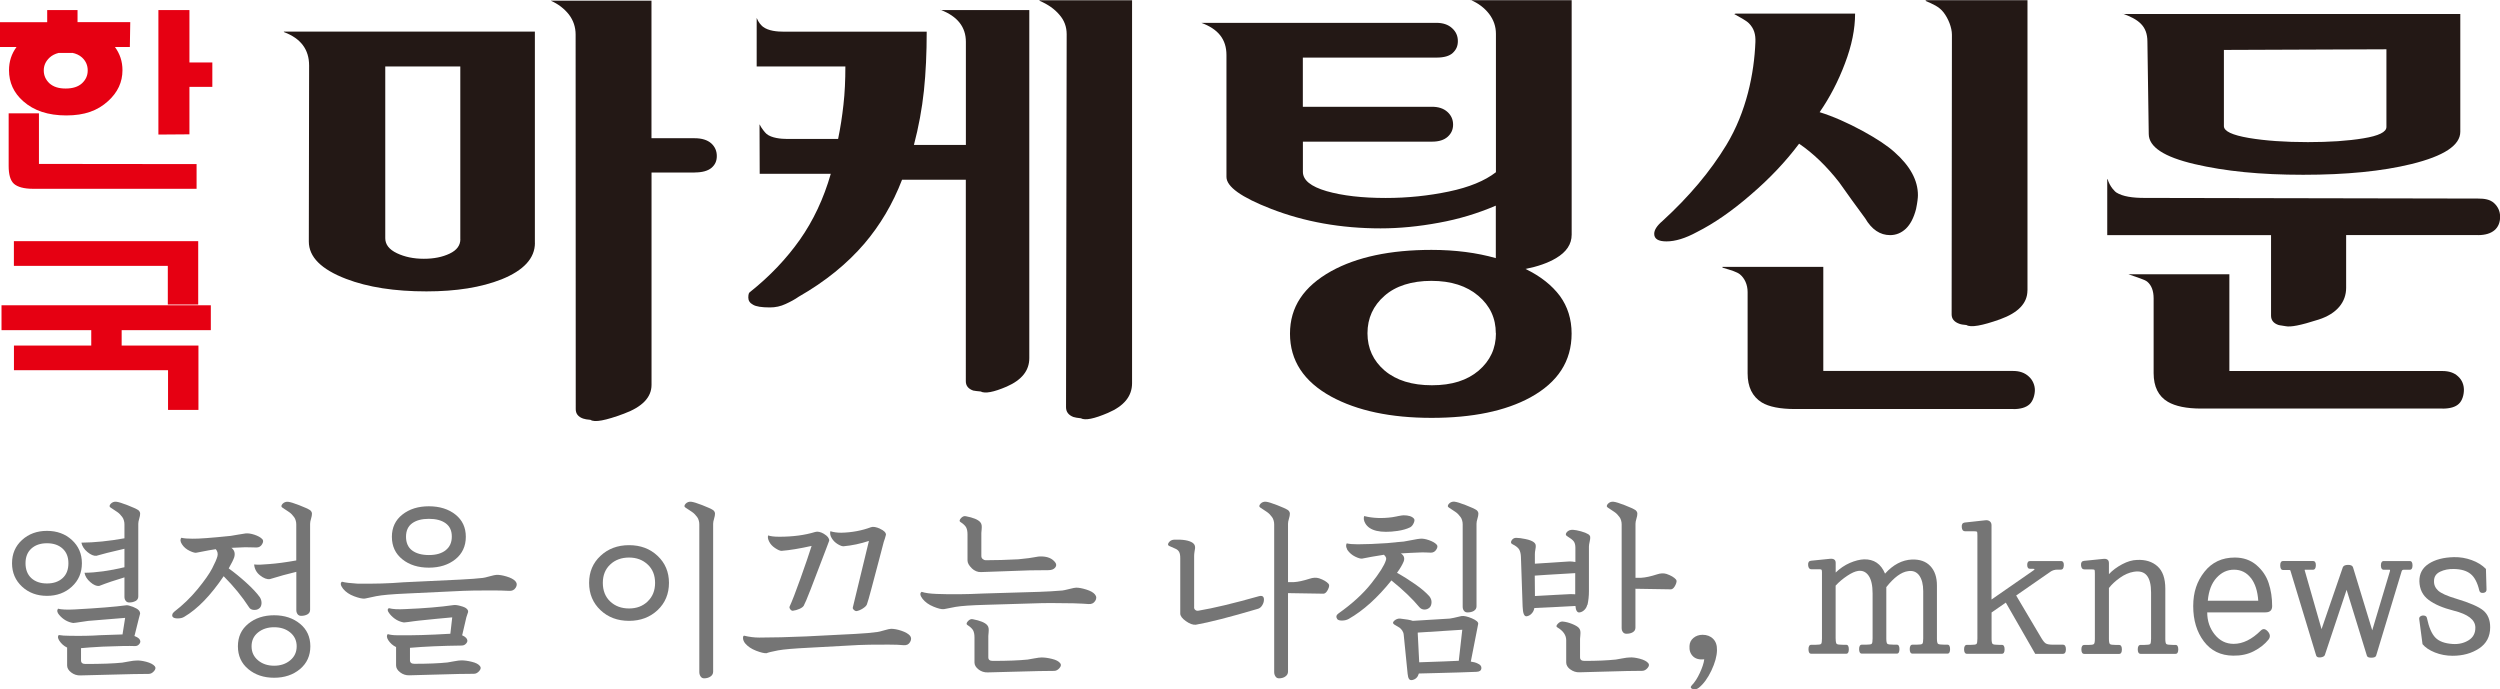 <?xml version="1.0" encoding="UTF-8"?>
<svg id="_레이어_2" data-name="레이어_2" xmlns="http://www.w3.org/2000/svg" viewBox="0 0 430.1 118.6">
  <defs>
    <style>
      .cls-1 {
        fill: #e60012;
      }

      .cls-2 {
        fill: #757575;
      }

      .cls-3 {
        fill: #231815;
      }
    </style>
  </defs>
  <g id="_레이어_1-2" data-name="레이어_1">
    <g>
      <polyline class="cls-1" points="28.87 52.39 34.1 52.39 34.1 41.49 2.39 41.49 2.39 45.74 28.87 45.74 28.87 52.39"/>
      <polyline class="cls-1" points="36.27 56.8 36.27 52.52 .26 52.52 .26 56.8 15.7 56.8 15.7 59.45 2.4 59.45 2.4 63.69 28.91 63.69 28.91 70.52 34.14 70.52 34.14 59.45 20.93 59.45 20.93 56.8 36.27 56.8"/>
      <polyline class="cls-1" points="32.59 10.75 32.59 1.73 27.25 1.73 27.25 23.15 32.59 23.11 32.59 14.94 36.53 14.94 36.53 10.75 32.59 10.75"/>
      <path class="cls-1" d="M6.7,19.5H1.49v9.05c0,1.48.29,2.51.91,3.07.63.55,1.73.86,3.28.86h28.14v-4.25l-27.12-.03v-8.7"/>
      <path class="cls-1" d="M1.55,12.08c0,2.1.8,3.89,2.45,5.34,1.83,1.62,4.27,2.44,7.41,2.44s5.38-.82,7.19-2.47c1.65-1.5,2.47-3.26,2.47-5.31,0-1.52-.44-2.82-1.3-4h2.57l.07-4.27h-9.07V1.73h-5.22v2.09H0v4.27h2.84c-.86,1.17-1.29,2.48-1.29,4h0ZM14.11,14.33c-.66.6-1.59.9-2.82.9s-2.12-.3-2.79-.9c-.65-.62-.97-1.35-.97-2.21s.33-1.58,1-2.21c.41-.38.94-.65,1.54-.8h2.4s-.06-.01-.08-.03c.68.13,1.27.4,1.72.81.67.62.98,1.36.98,2.23s-.32,1.59-.98,2.21"/>
      <path class="cls-3" d="M92.03,41.78c0,2.65-1.93,4.74-5.75,6.28-3.49,1.38-7.78,2.07-12.91,2.07-5.46,0-10.06-.71-13.82-2.15-4.28-1.64-6.42-3.77-6.42-6.43l.05-30.28c0-2.75-1.43-4.66-4.3-5.74l-.06-.09h43.2v36.34h0ZM79.19,41.14V11.43h-12.91v29.55c0,1.08.66,1.94,2,2.58,1.34.64,2.88.96,4.63.96s3.21-.3,4.45-.89c1.24-.59,1.84-1.42,1.84-2.49h0ZM119.51,29.68h-7.42v36.53c0,2.14-1.58,3.79-4.75,4.96-3.16,1.18-5.06,1.54-5.75,1.06-.56-.04-.98-.12-1.27-.22-.85-.3-1.27-.84-1.27-1.61l-.02-64.46c0-1.27-.38-2.43-1.16-3.45-.79-1-1.83-1.8-3.09-2.36l.02-.02h17.28v23.67h7.42c1.24,0,2.2.3,2.86.88.65.59.96,1.32.96,2.18s-.29,1.5-.92,2.04c-.62.52-1.6.79-2.9.79"/>
      <path class="cls-3" d="M157.24,24.94h8.93V7.2c0-2.54-1.43-4.38-4.31-5.49.01-.28-.02.02-.02.02h15.24v59.89c0,2.13-1.29,3.75-3.89,4.89-2.25.97-3.74,1.24-4.48.84-.58-.05-.98-.1-1.28-.16-.85-.3-1.27-.83-1.27-1.6V30.92h-10.97c-1.6,4.16-3.78,7.82-6.47,10.98-2.99,3.49-6.75,6.54-11.3,9.14-.69.48-1.43.88-2.27,1.26-.85.4-1.74.59-2.69.59-1.42,0-2.39-.15-2.91-.47-.55-.29-.81-.71-.81-1.22,0-.3.03-.54.08-.68.06-.16.15-.26.25-.31,3.4-2.71,6.23-5.7,8.54-8.97,2.3-3.27,4.09-7.05,5.32-11.34h-12.23l-.03-8.52c.34.7.92,1.4,1.19,1.64.86.75,2.6.88,3.47.88h8.86c.4-1.93.7-3.89.92-5.89.23-2,.33-4.19.33-6.58h-15.26V3.09c.31.78.78,1.27,1.07,1.51.96.73,2.45.85,3.63.85h24.55c0,3.65-.15,7.04-.48,10.17-.33,3.11-.91,6.23-1.72,9.32h0ZM183.51,5.89c0-1.28-.41-2.4-1.26-3.36-.83-.98-1.96-1.77-3.35-2.37l-.11-.11h15.97s0,65.88,0,65.88c0,2.24-1.39,3.93-4.16,5.11-2.36,1.01-3.91,1.33-4.65.92-.56-.05-.99-.13-1.28-.22-.83-.32-1.27-.87-1.27-1.68l.11-64.18"/>
      <path class="cls-3" d="M257.34,44.41v-9.03c-3.1,1.33-6.36,2.32-9.79,2.94-3.44.64-6.79.97-10.04.97-6.82,0-13.1-1.13-18.84-3.36-5.13-1.99-7.67-3.82-7.67-5.49V9.48c0-2.74-1.44-4.49-4.32-5.55h40.43c1.14,0,2.03.3,2.7.91.69.62,1,1.36,1,2.23s-.29,1.49-.88,2.04c-.58.54-1.52.8-2.81.8h-22.98v8.46h22.22c1.12,0,2,.29,2.66.89.64.58.97,1.31.97,2.18,0,.83-.3,1.52-.92,2.08-.62.56-1.51.85-2.7.85h-22.22v5.19c0,1.43,1.35,2.53,4.09,3.33,2.73.78,6.11,1.17,10.16,1.17,3.76,0,7.39-.38,10.87-1.11,3.48-.73,6.18-1.84,8.09-3.32V5.82c0-1.27-.4-2.42-1.18-3.44-.79-1.02-1.86-1.83-3.15-2.38l-.03.03h17.39v40.35c0,1.62-.89,2.97-2.7,4.04-1.4.83-3.17,1.44-5.24,1.85,2.59,1.25,4.55,2.82,5.92,4.65,1.33,1.83,2.01,3.99,2.01,6.47,0,4.74-2.36,8.39-7.11,10.99-4.28,2.33-9.95,3.51-16.99,3.51s-12.79-1.23-17.26-3.66c-4.72-2.59-7.09-6.2-7.09-10.82s2.37-8.12,7.09-10.76c4.4-2.43,10.15-3.66,17.25-3.66,4.11,0,7.82.49,11.08,1.42h0ZM257.34,57.34c0-2.6-1-4.75-3.01-6.45-1.99-1.7-4.69-2.57-8.07-2.57s-6.15.87-8.07,2.57c-1.95,1.7-2.93,3.86-2.93,6.45s1,4.74,2.96,6.42c1.99,1.68,4.7,2.52,8.13,2.52s6.06-.84,8.04-2.52c1.97-1.69,2.97-3.82,2.97-6.42"/>
      <path class="cls-3" d="M309.51,24.73c-2.3,3.07-5.07,6-8.33,8.79-3.23,2.8-6.32,4.93-9.24,6.4-1.98,1.08-3.73,1.61-5.24,1.61-1.42,0-2.11-.44-2.11-1.3,0-.67.46-1.39,1.42-2.21,4.57-4.18,8.23-8.52,10.99-13.07,3.48-5.74,4.79-12.34,5-17.72.05-1.29-.21-2.3-1.11-3.22-.5-.5-1.52-1.02-2.53-1.59l.24-.08h20.55c0,2.65-.57,5.49-1.74,8.56-1.15,3.06-2.6,5.85-4.36,8.4,2.32.72,4.79,1.81,7.5,3.28,2.41,1.33,4.2,2.52,5.38,3.59,2.7,2.39,4.03,4.86,4.03,7.41,0,.45-.09,1.25-.32,2.37-.39,1.53-.99,2.66-1.75,3.39-.8.75-1.71,1.11-2.72,1.11-1.72,0-3.16-.96-4.29-2.9-1.52-2.04-2.99-4.1-4.47-6.19-2.19-2.8-4.49-5.01-6.91-6.65h0ZM346.39,70.37h-37.55c-2.58,0-4.5-.38-5.74-1.13-1.63-1.01-2.44-2.68-2.44-5v-14c0-1.28-.52-2.38-1.32-3.04-.52-.41-1.35-.67-2.99-1.15l-.03-.14h17.36v17.91h32.69c1.07,0,1.97.31,2.66.95.7.62,1.05,1.53,1.05,2.33s-.3,1.89-.92,2.45c-.61.56-1.55.83-2.78.83h0ZM348.8,49.96c0,2.19-1.57,3.84-4.7,4.97-3.11,1.11-5.06,1.45-5.79.99-.57-.04-1-.12-1.26-.23-.85-.31-1.29-.84-1.29-1.6l.05-48.11c0-1.26-.64-2.82-1.44-3.85-.79-1.02-1.85-1.43-3.13-1.99l.19-.11h17.38v49.93"/>
      <path class="cls-3" d="M426.31,40.44h-22.68v9.08c0,2.38-1.52,4.43-4.74,5.46-3.21,1.03-4.81,1.31-5.66,1.14-.55-.11-.99-.13-1.27-.22-.85-.3-1.25-.84-1.25-1.6v-13.85h-28.18v-9.56l.05-.11c.39,1.4,1.4,2.29,1.52,2.34,1.11.7,2.84.93,4.81.93l57.39.11c1.15,0,2.07.14,2.78.78.69.64,1.04,1.42,1.04,2.36,0,1.9-1.25,3.15-3.8,3.15h0ZM423.27,22.66c0,2.34-2.81,4.19-8.44,5.57-5.02,1.23-11.2,1.84-18.59,1.84s-13.43-.61-18.69-1.84c-5.25-1.23-7.88-2.95-7.88-5.19l-.23-15.86c0-2.71-1.5-3.86-4.36-4.87l.21.1h57.98v20.25h0ZM420.2,70.29h-41.5c-2.53,0-4.44-.4-5.74-1.16-1.62-.95-2.45-2.61-2.45-4.93v-12.86c0-1.31-.37-2.27-1.1-2.88-.5-.4-1.6-.67-3.25-1.28h-.05,17.43v16.65h36.65c1.13,0,2.03.3,2.68.91.7.62,1.02,1.47,1.02,2.33s-.28,1.87-.88,2.41c-.58.55-1.52.82-2.82.82h0ZM410.56,21.86v-13.38l-27.96.11v13.11c0,.87,1.42,1.54,4.27,2.03,2.84.48,6.22.72,10.18.72,3.7,0,6.89-.21,9.53-.65,2.66-.43,3.98-1.09,3.98-1.95"/>
    </g>
    <g>
      <path class="cls-2" d="M2.07,96.9c0-1.62.57-2.95,1.72-4,1.15-1.05,2.58-1.57,4.29-1.57s3.15.52,4.29,1.57,1.72,2.38,1.72,4-.57,2.96-1.72,4.02c-1.15,1.06-2.58,1.59-4.29,1.59s-3.15-.53-4.29-1.59c-1.14-1.06-1.72-2.4-1.72-4.02ZM11.77,96.9c0-1.07-.33-1.91-1-2.52-.67-.61-1.56-.92-2.69-.92s-2.02.31-2.69.92c-.67.61-1,1.45-1,2.52s.33,1.94,1,2.56c.67.61,1.56.92,2.69.92s2.02-.31,2.69-.92,1-1.46,1-2.56ZM22.83,104.38c.49.2.83.39,1.02.59.11.11.17.22.21.33.03.11.05.19.05.25s-.03.18-.1.38-.11.36-.13.49l-.7,2.82s-.01.05-.03.1c0,.02-.01.04-.03.07.38.15.65.31.8.46.27.31.3.6.08.89s-.5.42-.84.39c-.91-.04-2.75-.01-5.5.1-1.7.09-2.94.18-3.72.26v2.1c0,.42.25.62.76.62,2.78,0,4.89-.08,6.33-.23.17-.02.55-.09,1.13-.2.58-.11,1-.16,1.26-.16.45-.04,1.02.03,1.73.21.71.19,1.2.44,1.48.77.19.24.15.52-.13.84-.28.32-.58.48-.92.48-1.06,0-1.93.01-2.61.03l-9.13.23c-.59.02-1.12-.15-1.59-.51-.47-.36-.7-.76-.7-1.2v-3.08c-.55-.26-1-.66-1.34-1.18-.28-.44-.31-.76-.1-.98.51.09,1.1.13,1.78.13,1.97.04,3.75.01,5.34-.1.53-.02,1.81-.07,3.85-.13l.45-2.85c-4.03.33-6.15.5-6.36.52-.36.04-.82.11-1.37.2-.55.09-.95.14-1.21.16-.95-.15-1.76-.62-2.42-1.41-.34-.39-.4-.74-.19-1.05.57.15,1.52.2,2.83.13,4.05-.22,7.03-.46,8.94-.72.23-.02.59.07,1.08.26ZM23.33,103.39c-.31.17-.67.26-1.1.26-.25,0-.46-.09-.6-.28-.15-.19-.22-.42-.22-.7v-3.34c-1.61.48-3.06.97-4.36,1.48-.45.04-.95-.17-1.51-.66-.56-.48-.9-1.02-1-1.61,2.01-.02,4.3-.34,6.87-.95v-3.18c-2.37.55-3.99.95-4.83,1.21-.45.04-.95-.17-1.53-.64-.57-.47-.92-1.01-1.05-1.62,2.27-.02,4.74-.27,7.41-.75v-2.39c0-.24-.03-.47-.1-.69-.06-.22-.15-.41-.27-.57-.12-.16-.25-.32-.4-.48s-.31-.29-.49-.41c-.18-.12-.36-.24-.54-.36-.18-.12-.36-.23-.52-.34-.3-.17-.31-.4-.05-.69.27-.28.59-.4.97-.36.38.04,1.02.24,1.92.59.9.35,1.52.63,1.86.85.21.18.32.38.32.61s-.05.52-.16.87c-.11.35-.16.64-.16.88v12.49c0,.35-.15.61-.46.79Z"/>
      <path class="cls-2" d="M30.66,106.39c-.42.01-.71-.05-.86-.18-.15-.11-.2-.26-.16-.46.04-.2.16-.37.35-.52,1.48-1.14,2.82-2.43,4.01-3.88,1.19-1.45,2.02-2.64,2.5-3.56.48-.92.78-1.62.91-2.1.11-.46.01-.86-.29-1.21-.51.07-1.59.26-3.24.59-.23.09-.65-.01-1.24-.29-.59-.28-1.04-.67-1.34-1.15-.3-.46-.33-.83-.1-1.11.49.11,1.12.16,1.91.16,1.04.02,3.24-.14,6.61-.49.13-.02.54-.09,1.22-.21.69-.12,1.13-.19,1.32-.21.42-.04.93.03,1.53.23.59.2,1.03.44,1.3.72.23.2.24.49.02.88-.22.39-.55.59-.97.59-.13,0-.42,0-.87-.02-.46-.01-.82-.02-1.1-.02-.04,0-.83.03-2.35.1.51.39.67.93.48,1.61-.13.39-.44,1.04-.95,1.93.95.68,1.96,1.5,3.02,2.46,1.06.96,1.84,1.8,2.35,2.52.21.35.3.71.27,1.08-.03.37-.16.65-.4.82-.23.2-.54.28-.92.26-.38-.02-.66-.17-.83-.46-1.17-1.81-2.62-3.59-4.36-5.34-2.23,3.3-4.48,5.63-6.77,6.98-.28.18-.63.27-1.05.28ZM40.93,111.19c0-1.62.59-2.91,1.78-3.88,1.19-.97,2.67-1.46,4.45-1.46s3.26.49,4.45,1.46c1.19.97,1.78,2.27,1.78,3.88s-.59,2.92-1.78,3.92c-1.19.99-2.67,1.49-4.45,1.49s-3.27-.5-4.45-1.49c-1.19-.99-1.78-2.3-1.78-3.92ZM51.04,111.19c0-.98-.37-1.77-1.11-2.38s-1.66-.9-2.77-.9-2.02.3-2.77.9c-.74.6-1.11,1.39-1.11,2.38s.37,1.79,1.11,2.41c.74.62,1.66.93,2.77.93s2.02-.31,2.77-.93,1.11-1.43,1.11-2.41ZM52.9,105.69c-.31.18-.67.26-1.1.26-.25,0-.46-.09-.6-.28s-.22-.42-.22-.7v-6.59c-1.46.35-2.98.76-4.55,1.25-.51.07-1.07-.15-1.69-.64s-.95-1.12-1.02-1.88c.59.07,1.46.04,2.61-.07,1.25-.09,2.8-.29,4.64-.62v-6.19c0-.24-.03-.47-.1-.69-.06-.22-.15-.41-.27-.57-.12-.16-.25-.32-.4-.48s-.31-.29-.49-.41c-.18-.12-.36-.24-.54-.36-.18-.12-.36-.23-.52-.34-.3-.17-.31-.4-.05-.69.27-.28.59-.4.97-.36.38.04,1.02.24,1.92.59.9.35,1.52.63,1.86.85.21.18.32.38.32.61s-.05.52-.16.87c-.11.35-.16.64-.16.88v14.78c0,.35-.15.61-.46.79Z"/>
      <path class="cls-2" d="M83.03,99.43c.21-.02.61-.11,1.21-.28.59-.16.99-.25,1.18-.25.45-.02,1.02.07,1.73.28.71.21,1.21.48,1.51.8.3.35.32.73.06,1.13-.25.4-.64.58-1.14.54-.89-.04-1.76-.07-2.61-.07-2.73,0-4.51.02-5.31.07l-9.7.46c-2.5.11-4.25.26-5.25.46-.19.04-.44.1-.75.16-.31.07-.59.13-.84.18-.25.06-.39.08-.41.08-.4.02-1-.11-1.8-.41s-1.43-.73-1.89-1.29c-.45-.59-.51-.99-.19-1.21.55.15,1.43.26,2.64.33,2.93.04,5.55-.03,7.89-.23l9.73-.46c1.78-.09,3.09-.19,3.94-.29ZM79.26,104.26c.54.14.9.31,1.07.51.11.11.17.21.19.31.02.1.02.19,0,.26s-.06.2-.13.38c-.06.18-.12.34-.16.49l-.67,2.88c-.04.09-.06.15-.06.2.3.13.53.28.7.46.25.31.28.6.06.88-.21.28-.49.43-.83.43-3.39.04-6.36.17-8.9.39v2.13c0,.42.25.62.76.62,2.35,0,4.25-.08,5.69-.23.17-.02.55-.09,1.13-.2.58-.11,1-.16,1.26-.16.53,0,1.13.08,1.81.25.68.16,1.15.41,1.4.74.19.24.15.52-.13.84-.28.32-.58.48-.92.48-1.06,0-1.93.01-2.61.03l-8.49.23c-.59.02-1.12-.15-1.59-.51-.47-.36-.7-.76-.7-1.2v-3.15c-.55-.26-1-.66-1.34-1.18-.28-.44-.31-.79-.1-1.05.42.13.96.2,1.62.2,2.44.04,5.49-.04,9.16-.26l.32-2.82c-.3.02-1.19.1-2.69.25s-2.51.25-3.04.31c-.25.02-.56.06-.91.11-.35.06-.66.1-.92.13s-.51.06-.75.08c-.93-.15-1.74-.63-2.42-1.44-.42-.52-.48-.86-.16-1.02.64.18,1.58.23,2.83.16,3.24-.13,6.01-.36,8.3-.69.25-.04.65,0,1.19.15ZM67.42,92.35c0-1.59.6-2.87,1.8-3.82,1.2-.95,2.72-1.43,4.56-1.43s3.39.48,4.58,1.43c1.19.95,1.78,2.22,1.78,3.82s-.6,2.91-1.8,3.87c-1.2.96-2.72,1.44-4.56,1.44s-3.37-.48-4.56-1.44c-1.2-.96-1.8-2.25-1.8-3.87ZM76.66,94.67c.71-.55,1.07-1.33,1.07-2.36s-.35-1.76-1.05-2.28c-.7-.51-1.66-.77-2.89-.77s-2.19.26-2.89.77c-.7.51-1.05,1.28-1.05,2.31s.35,1.84,1.05,2.36c.7.52,1.66.79,2.89.79s2.17-.27,2.88-.82Z"/>
      <path class="cls-2" d="M101.35,100.28c0-1.88.65-3.43,1.96-4.65,1.3-1.22,2.94-1.84,4.91-1.84s3.61.61,4.91,1.84c1.3,1.22,1.96,2.78,1.96,4.65s-.65,3.46-1.96,4.69c-1.3,1.22-2.94,1.84-4.91,1.84s-3.61-.61-4.91-1.84-1.96-2.79-1.96-4.69ZM111.43,103.46c.85-.81,1.27-1.87,1.27-3.18s-.42-2.37-1.27-3.16c-.85-.8-1.92-1.2-3.21-1.2s-2.4.4-3.24,1.2c-.85.8-1.27,1.85-1.27,3.16s.42,2.4,1.27,3.2c.85.8,1.93,1.2,3.24,1.2s2.36-.4,3.21-1.21ZM122.23,116.39c-.31.21-.67.31-1.1.31-.25,0-.46-.11-.6-.33-.15-.22-.22-.47-.22-.75v-25.4c0-.24-.03-.47-.1-.69-.06-.22-.15-.41-.27-.57-.12-.16-.25-.32-.4-.48-.15-.15-.31-.29-.49-.41-.18-.12-.36-.24-.54-.36-.18-.12-.35-.23-.52-.34-.3-.17-.31-.4-.05-.69.26-.28.59-.4.97-.36.38.04,1.02.24,1.92.59.9.35,1.52.63,1.86.85.21.18.32.38.32.61s-.05.52-.16.87-.16.64-.16.88v25.43c0,.35-.15.63-.46.84Z"/>
      <path class="cls-2" d="M150.93,108.73c.21-.02.61-.12,1.19-.29.58-.17.98-.26,1.19-.26.51,0,1.1.11,1.78.34.68.23,1.17.51,1.46.84.25.31.26.67.03,1.08-.23.42-.6.6-1.11.56-.66-.07-1.53-.1-2.61-.1-2.63,0-4.35.02-5.15.07l-8.43.46c-2.63.13-4.43.28-5.41.46-1.04.2-1.71.36-2,.49-.4.02-1-.12-1.8-.43s-1.43-.73-1.89-1.28c-.21-.28-.33-.56-.35-.82-.02-.26.03-.43.16-.49.91.22,1.79.33,2.64.33,2.31,0,4.99-.07,8.05-.2l8.46-.43c1.65-.09,2.92-.2,3.78-.33ZM141.77,91.86c.59.35.89.73.89,1.15,0,.02-.16.45-.48,1.28-.04.09-.36.91-.94,2.46-.58,1.55-1.18,3.1-1.78,4.65-.6,1.55-1,2.49-1.19,2.82-.13.2-.38.38-.75.54-.37.16-.74.27-1.1.31-.17.02-.32-.06-.46-.25s-.17-.34-.11-.48c.4-.85,1.02-2.45,1.86-4.8.84-2.35,1.48-4.22,1.92-5.62-2.06.46-3.78.74-5.18.85-.25,0-.62-.16-1.1-.48s-.82-.69-1.03-1.13c-.21-.42-.27-.76-.16-1.05.38.15,1.02.23,1.91.23,2.33,0,4.39-.27,6.17-.82.42-.13.93-.02,1.53.33ZM151.4,90.97c.68.31,1.02.65,1.02,1.02,0,.04-.06.25-.17.62-.12.37-.19.58-.21.62-.02.09-.27,1.04-.75,2.87-.48,1.82-.92,3.51-1.34,5.06-.41,1.55-.68,2.49-.81,2.82-.08.22-.31.45-.68.69-.37.24-.73.39-1.07.46-.15.02-.31-.04-.48-.2-.17-.15-.23-.29-.19-.43l2.77-11.44c-1.46.48-2.92.79-4.36.92-.23.02-.57-.1-1-.36s-.78-.6-1.03-1.02c-.25-.39-.34-.8-.25-1.21.57.18,1.2.26,1.88.26,1.82-.04,3.53-.36,5.12-.95.36-.13.88-.04,1.56.26Z"/>
      <path class="cls-2" d="M182.76,101.59c.21-.02.61-.11,1.21-.26.59-.15.99-.23,1.18-.23.47,0,1.05.11,1.75.33.7.22,1.19.49,1.46.82.3.35.32.73.06,1.13-.25.4-.64.58-1.14.54-.47-.04-1.34-.09-2.61-.13-3.01-.04-4.78-.05-5.31-.03l-9.73.29c-2.54.07-4.29.19-5.25.36l-2,.39c-.38.04-.98-.1-1.78-.43-.81-.33-1.43-.78-1.88-1.34-.45-.59-.5-.99-.16-1.21.59.2,1.46.32,2.61.36,2.42.09,5.05.07,7.89-.07l9.76-.29c1.29-.04,2.61-.12,3.94-.23ZM167.18,97.75c-.49-.46-.73-.91-.73-1.34v-4.49c0-.5-.08-.9-.24-1.2-.16-.29-.49-.61-1-.93-.19-.13-.15-.34.11-.64.26-.29.55-.41.84-.34,1.27.24,2.1.58,2.48,1.02.13.15.21.33.24.52s.03.45,0,.75c-.03.31-.05.5-.05.59v3.97c0,.22.08.39.24.52.16.13.33.2.52.2,1.67,0,3.54-.05,5.6-.16.7-.07,1.3-.13,1.81-.2.17-.02.5-.08.99-.16.49-.09.78-.13.89-.13,1.27-.04,2.17.32,2.7,1.08.19.28.17.57-.06.85-.23.28-.62.43-1.15.43-1.44,0-2.5.01-3.18.03-.83.02-2.23.07-4.2.15s-3.38.13-4.23.15c-.57.02-1.1-.2-1.59-.66ZM168.35,115.17c-.47-.36-.7-.76-.7-1.2v-4.33c0-.5-.08-.9-.24-1.2-.16-.29-.49-.61-1-.93-.19-.13-.15-.34.11-.64.26-.29.55-.41.84-.34,1.27.24,2.1.58,2.48,1.02.13.15.21.33.24.52.03.2.03.45,0,.75-.03.31-.05.5-.05.59v3.67c0,.42.25.62.76.62,2.56,0,4.57-.08,6.01-.23.17-.02.55-.09,1.13-.2.58-.11,1-.16,1.26-.16.53,0,1.13.08,1.81.25.68.16,1.14.41,1.4.74.19.24.15.52-.13.84-.28.32-.58.48-.92.48-1.06,0-1.93.01-2.61.03l-8.81.23c-.59.02-1.12-.15-1.59-.51Z"/>
      <path class="cls-2" d="M205.43,104.47c0,.22.08.38.24.49.16.11.33.14.52.1,2.63-.44,6.09-1.27,10.4-2.49.57-.15.86.04.86.59,0,.33-.1.66-.3.98-.2.33-.47.54-.81.62-4.73,1.4-8.27,2.31-10.62,2.72-.49.04-1.05-.16-1.7-.62-.65-.46-.97-.9-.97-1.31v-9.54c0-.46-.06-.81-.19-1.05-.13-.24-.33-.42-.6-.54-.28-.12-.64-.28-1.08-.48-.28-.11-.31-.31-.1-.61.21-.29.5-.45.86-.48,1.57-.07,2.66.12,3.28.56.17.13.28.28.33.44.05.16.07.32.05.48-.02.15-.05.36-.1.62-.04.26-.06.49-.06.69v8.82ZM221.13,116.39c-.31.21-.67.31-1.1.31-.25,0-.46-.11-.6-.33-.15-.22-.22-.47-.22-.75v-25.4c0-.24-.03-.47-.1-.69-.06-.22-.15-.41-.27-.57-.12-.16-.25-.32-.4-.48-.15-.15-.31-.29-.49-.41-.18-.12-.36-.24-.54-.36-.18-.12-.36-.23-.52-.34-.3-.17-.31-.4-.05-.69.26-.28.59-.4.97-.36.38.04,1.02.24,1.92.59.9.35,1.52.63,1.86.85.21.18.32.38.32.61s-.05.52-.16.87c-.11.35-.16.64-.16.88v10.03h.99c.74-.04,1.65-.24,2.74-.59.59-.2,1.13-.22,1.62-.07.76.26,1.3.58,1.62.95.17.18.14.49-.08.95s-.47.71-.75.75c-4.07-.07-6.12-.1-6.14-.1v13.5c0,.35-.15.63-.46.84Z"/>
      <path class="cls-2" d="M240.24,93.28c.75-.08,1.17-.11,1.26-.11.17-.02.64-.11,1.42-.26.77-.15,1.25-.23,1.42-.23.4-.04.9.04,1.5.25.59.21,1.03.45,1.3.74.21.2.21.48-.02.85-.22.37-.54.56-.94.56-.04,0-.3-.01-.78-.03-.48-.02-.86-.02-1.16,0-1.17.04-2.25.1-3.24.16.55.35.71.82.48,1.41-.23.57-.62,1.21-1.14,1.93,1.04.57,2.09,1.23,3.16,1.98s1.88,1.45,2.43,2.08c.25.33.37.68.35,1.05-.02.37-.13.66-.32.85-.25.24-.55.36-.89.36s-.62-.13-.86-.39c-1.21-1.46-2.82-3-4.83-4.62-2.38,2.97-4.82,5.18-7.35,6.62-.32.18-.69.27-1.11.28-.42.01-.71-.07-.86-.25-.25-.37-.18-.7.22-.98,2.35-1.66,4.23-3.38,5.64-5.16,1.41-1.78,2.24-3.1,2.5-3.95.06-.15.08-.3.05-.44s-.15-.32-.37-.54c-1.53.24-2.78.46-3.75.66-.25.04-.66-.07-1.21-.34-.55-.27-1-.66-1.34-1.16-.15-.31-.22-.55-.21-.74s.05-.31.11-.38c.42.11,1.06.16,1.91.16,1.4,0,3.07-.07,5.02-.2.32-.02.85-.07,1.61-.15ZM240.41,88.81c.57-.11.92-.16,1.05-.16.87,0,1.46.19,1.78.56.15.15.14.41-.02.77-.16.36-.37.61-.62.74-.57.28-1.29.49-2.16.62-2.97.42-4.82-.02-5.56-1.31-.25-.44-.32-.85-.19-1.25,1.46.37,3.07.44,4.83.2l.89-.16ZM254.85,115.01c-.04.36-.32.55-.83.57-.95.04-1.99.08-3.1.11s-2.34.07-3.69.1c-1.35.03-2.39.06-3.13.08-.17.61-.53.98-1.08,1.11-.28.07-.48.01-.6-.16-.13-.18-.21-.47-.25-.89l-.67-6.69c-.02-.28-.11-.54-.25-.75-.15-.22-.31-.39-.48-.51-.17-.12-.46-.29-.86-.51-.32-.2-.33-.43-.03-.69s.62-.38.99-.36c1.04.11,1.77.24,2.19.39l6.36-.39c.23-.02.9-.16,2-.43.45-.07,1.05.07,1.81.39.76.33,1.12.65,1.08.95l-1.27,6.49c.49.07.88.17,1.18.33.47.2.68.48.64.84ZM243.91,108.83v.16l.25,4.95c3.43-.11,5.7-.2,6.81-.26l.6-5.34-7.66.49ZM253.56,105.1c-.31.18-.67.26-1.1.26-.25,0-.46-.09-.6-.28-.15-.19-.22-.42-.22-.71v-14.16c0-.24-.03-.47-.1-.69-.06-.22-.15-.41-.27-.57-.12-.16-.25-.32-.4-.48s-.31-.29-.49-.41c-.18-.12-.36-.24-.54-.36-.18-.12-.36-.23-.52-.34-.3-.17-.31-.4-.05-.69.26-.28.59-.4.97-.36.38.04,1.02.24,1.92.59.9.35,1.52.63,1.86.85.21.18.32.38.32.61s-.05.52-.16.87c-.11.35-.16.64-.16.88v14.19c0,.35-.15.61-.46.79Z"/>
      <path class="cls-2" d="M273.07,104.05c-.08.35-.25.65-.49.88-.24.24-.51.38-.81.43-.42.07-.67-.31-.73-1.11-.85.04-2.1.11-3.75.2s-2.77.14-3.34.16v.1c-.08.35-.24.64-.48.88-.23.24-.5.38-.79.43-.45.09-.69-.48-.73-1.7l-.29-8.52c-.02-.52-.12-.94-.3-1.26-.18-.32-.58-.63-1.19-.93-.25-.13-.29-.34-.11-.64.18-.29.44-.44.78-.44.4,0,.94.07,1.61.21s1.14.32,1.42.54c.19.15.3.32.33.49.03.18.02.43-.05.75s-.09.6-.09.82v1.64c3.92-.26,5.92-.39,5.98-.39.28,0,.6.03.99.1v-2.46c0-.48-.1-.85-.29-1.1-.19-.25-.56-.54-1.11-.87-.3-.17-.32-.41-.08-.7.24-.29.6-.43,1.07-.41.36.02.82.11,1.37.26.55.15.96.32,1.24.49.21.13.33.29.35.48.02.19-.01.45-.09.79-.08.34-.13.63-.13.87v7.67c0,.81-.08,1.6-.25,2.36ZM264.07,102.54c.81-.04,2.01-.11,3.61-.2s2.44-.13,2.53-.13c.34,0,.6.01.79.03v-3.64c-4.11.24-6.43.38-6.96.43l.03,3.31v.2ZM270.15,115.17c-.47-.36-.7-.76-.7-1.2v-3.83c0-.87-.52-1.62-1.56-2.23-.19-.11-.15-.31.11-.59.26-.28.55-.42.84-.39.51.04,1.05.18,1.62.41.57.23.96.46,1.18.7.13.15.21.33.24.52.03.2.03.45,0,.75-.03.31-.05.5-.05.59v3.18c0,.42.25.62.76.62,2.14,0,3.93-.08,5.38-.23.17-.02.54-.09,1.13-.2.58-.11,1-.16,1.26-.16.45-.04,1.02.03,1.73.21.71.19,1.2.44,1.48.77.19.24.15.52-.13.84-.28.32-.58.48-.92.48-1.06,0-1.93.01-2.61.03-.83.02-2.18.06-4.07.11-1.89.05-3.25.09-4.1.11-.59.02-1.12-.15-1.59-.51ZM280.91,108.77c-.31.18-.67.26-1.1.26-.25,0-.46-.09-.6-.28-.15-.19-.22-.42-.22-.7v-17.83c0-.24-.03-.47-.1-.69-.06-.22-.15-.41-.27-.57-.12-.16-.25-.32-.4-.48s-.31-.29-.49-.41c-.18-.12-.36-.24-.54-.36-.18-.12-.36-.23-.52-.34-.3-.17-.31-.4-.05-.69.26-.28.59-.4.97-.36.38.04,1.02.24,1.92.59.9.35,1.52.63,1.86.85.21.18.32.38.32.61s-.05.52-.16.87c-.11.35-.16.64-.16.88v9.28h.99c.74-.04,1.65-.24,2.73-.59.59-.2,1.13-.22,1.62-.07.76.26,1.3.58,1.62.95.17.17.14.49-.08.95s-.47.71-.75.75c-4.07-.07-6.12-.1-6.14-.1v6.69c0,.35-.15.61-.46.79Z"/>
      <path class="cls-2" d="M294.43,115.36c-.62,1.31-1.34,2.29-2.15,2.95-.36.28-.72.36-1.08.23-.36-.13-.41-.34-.16-.62.51-.52.98-1.24,1.4-2.15.42-.91.68-1.69.76-2.34-.85.09-1.5-.09-1.94-.52-.45-.44-.65-1.03-.6-1.77.02-.57.25-1.03.68-1.39.43-.36.96-.54,1.57-.54.74,0,1.35.23,1.81.69.47.46.69,1.11.67,1.97-.02,1.03-.35,2.2-.97,3.51Z"/>
      <path class="cls-2" d="M315.81,109.88c0,.48.06.78.17.89.12.11.48.16,1.1.16h.54c.3,0,.45.26.45.77s-.15.77-.45.77h-6.01c-.32,0-.48-.26-.48-.77s.16-.77.48-.77h.73c.53,0,.85-.05.95-.15.11-.1.16-.4.16-.9v-11.41c0-.22-.02-.36-.06-.43-.04-.07-.14-.1-.29-.1h-1.46c-.34,0-.53-.23-.57-.7-.04-.47.12-.73.48-.77l3.24-.33c.68-.07,1.02.16,1.02.69v1.67c.74-.72,1.56-1.27,2.45-1.66.89-.38,1.7-.58,2.42-.61,1.72-.04,2.93.78,3.62,2.46,1.4-1.55,2.95-2.36,4.64-2.43,1.36-.04,2.41.33,3.16,1.13.75.8,1.13,1.91,1.13,3.33v9.14c0,.48.06.78.17.89.12.11.48.16,1.1.16h.54c.3,0,.45.26.45.77s-.15.77-.45.77h-6.01c-.32,0-.48-.26-.48-.77s.16-.77.48-.77h.73c.53,0,.85-.05.95-.15.11-.1.16-.4.16-.9v-8.16c0-1.16-.23-2.05-.68-2.69-.46-.63-1.1-.88-1.92-.75-1.17.15-2.42,1.07-3.75,2.75v8.85c0,.48.06.78.17.89.12.11.48.16,1.1.16h.54c.3,0,.45.26.45.77s-.15.77-.45.77h-6.01c-.32,0-.48-.26-.48-.77s.16-.77.48-.77h.73c.53,0,.85-.05.95-.15.11-.1.16-.4.16-.9v-7.77c0-1.35-.22-2.37-.67-3.03s-1.05-.94-1.81-.84c-.51.07-1.13.34-1.88.84s-1.41,1.05-2,1.69v9.11Z"/>
      <path class="cls-2" d="M340.11,91.48c-.04-.05-.2-.08-.48-.08h-1.56c-.34,0-.53-.23-.57-.7-.04-.47.12-.74.48-.8l3.56-.39c.3-.04.55.01.76.16.21.15.32.38.32.69v12.78l7.09-4.92c.38-.24.41-.36.1-.36h-.54c-.34,0-.51-.22-.51-.67s.17-.67.51-.67h5.28c.36,0,.53.25.51.74-.02.49-.19.74-.51.74h-.6c-.47,0-.88.13-1.24.39l-5.85,4.06,4.33,7.31c.3.5.56.82.79.95.23.13.62.2,1.18.2h1.72c.36,0,.54.26.54.79s-.18.79-.54.79h-4.74l-5.06-8.82-2.45,1.7v4.52c0,.48.06.78.18.89.12.11.48.16,1.1.16h.48c.32,0,.48.26.48.77s-.16.77-.48.77h-5.98c-.34,0-.51-.26-.51-.77s.17-.77.51-.77h.67c.53,0,.85-.05.95-.15.11-.1.16-.4.16-.9v-17.8c0-.35-.02-.55-.06-.61Z"/>
      <path class="cls-2" d="M360.4,98.61c0-.33-.02-.52-.06-.57-.04-.05-.19-.08-.45-.08h-1.27c-.36,0-.56-.23-.6-.7-.04-.47.13-.73.51-.77l3.24-.33c.7-.09,1.05.15,1.05.72v1.9c.61-.66,1.37-1.22,2.27-1.7.9-.48,1.75-.73,2.56-.75,1.46-.07,2.64.3,3.53,1.1.89.8,1.34,2.08,1.34,3.85v8.62c0,.48.06.78.17.89.12.11.48.16,1.1.16h.48c.32,0,.48.26.48.77s-.16.77-.48.77h-5.98c-.34,0-.51-.26-.51-.77s.17-.77.51-.77h.67c.53,0,.85-.05.95-.15.11-.1.16-.4.16-.9v-7.96c0-1.35-.24-2.33-.73-2.93-.49-.6-1.24-.81-2.26-.64-.78.13-1.57.47-2.35,1.02-.78.55-1.42,1.14-1.91,1.77v8.75c0,.48.06.78.17.89.12.11.48.16,1.1.16h.48c.32,0,.48.26.48.77s-.16.77-.48.77h-5.98c-.34,0-.51-.26-.51-.77s.17-.77.51-.77h.7c.51,0,.82-.05.94-.16.12-.11.17-.4.17-.89v-11.27Z"/>
      <path class="cls-2" d="M389.75,105.36h-10.02c0,1.46.43,2.73,1.29,3.8.86,1.07,1.94,1.61,3.26,1.61,1.57,0,3.13-.76,4.67-2.29.38-.37.78-.32,1.21.16.42.48.46.95.1,1.41-.64.79-1.47,1.45-2.51,1.98-1.04.54-2.23.79-3.56.77-2.14-.02-3.82-.84-5.04-2.46s-1.83-3.64-1.83-6.06.65-4.29,1.94-5.92c1.29-1.63,3.03-2.44,5.22-2.44,1.46,0,2.7.43,3.71,1.29,1.01.86,1.71,1.9,2.11,3.11.4,1.21.6,2.53.6,3.95,0,.72-.38,1.08-1.15,1.08ZM387.24,99.44c-.74-.95-1.71-1.43-2.89-1.43s-2.15.46-3.01,1.39c-.86.93-1.36,2.25-1.51,3.95h8.68c-.11-1.66-.53-2.97-1.27-3.92Z"/>
      <path class="cls-2" d="M413.19,98.25l-4.39,14.52c-.06.24-.32.37-.78.38-.46.01-.73-.09-.81-.31l-3.5-11.37-3.75,11.24c-.11.22-.36.35-.76.39-.4.04-.65-.07-.73-.33l-4.42-14.58c-.02-.09-.08-.13-.16-.13h-1.11c-.32,0-.48-.26-.49-.77-.01-.51.15-.77.49-.77h5.15c.34,0,.5.25.49.75-.01.5-.19.75-.52.75h-1.27c-.08,0-.13,0-.14.02-.01.01,0,.05.02.11l2.89,10.09,3.66-10.65c.11-.26.4-.4.88-.41.48-.01.77.13.87.41l3.31,10.85,3.05-10.19c.04-.15.02-.23-.06-.23h-.99c-.34,0-.51-.25-.51-.75s.17-.75.51-.75h4.45c.32,0,.48.25.48.75s-.16.75-.48.75h-1.05c-.17,0-.28.08-.32.23Z"/>
      <path class="cls-2" d="M427.24,102c-.38.05-.62-.08-.7-.41-.32-1.35-.82-2.31-1.5-2.85-.68-.55-1.64-.83-2.89-.85-.87-.02-1.65.13-2.34.46-.69.33-1.04.84-1.06,1.54-.04.68.2,1.25.71,1.72.52.47,1.55.93,3.1,1.39,2.33.7,3.89,1.38,4.67,2.03.78.66,1.18,1.62,1.18,2.88,0,1.6-.64,2.81-1.91,3.65-1.27.84-2.79,1.26-4.55,1.26-1.08,0-2.1-.19-3.05-.57-.95-.38-1.66-.86-2.13-1.43l-.57-4.33c-.02-.22.07-.38.27-.49s.42-.14.65-.08c.23.05.37.19.41.41.34,1.6.82,2.72,1.45,3.36.62.65,1.62,1.01,2.97,1.1,1.04.07,1.96-.15,2.75-.64s1.18-1.23,1.16-2.21c-.02-1.31-1.26-2.27-3.72-2.88-1.89-.48-3.33-1.1-4.34-1.87-1.01-.76-1.53-1.82-1.57-3.18-.02-1.31.52-2.32,1.62-3.03,1.1-.71,2.54-1.09,4.33-1.13,1.04-.02,2.06.15,3.05.51,1,.36,1.81.87,2.45,1.52l.1,3.51c.02.35-.16.55-.54.61Z"/>
    </g>
  </g>
</svg>